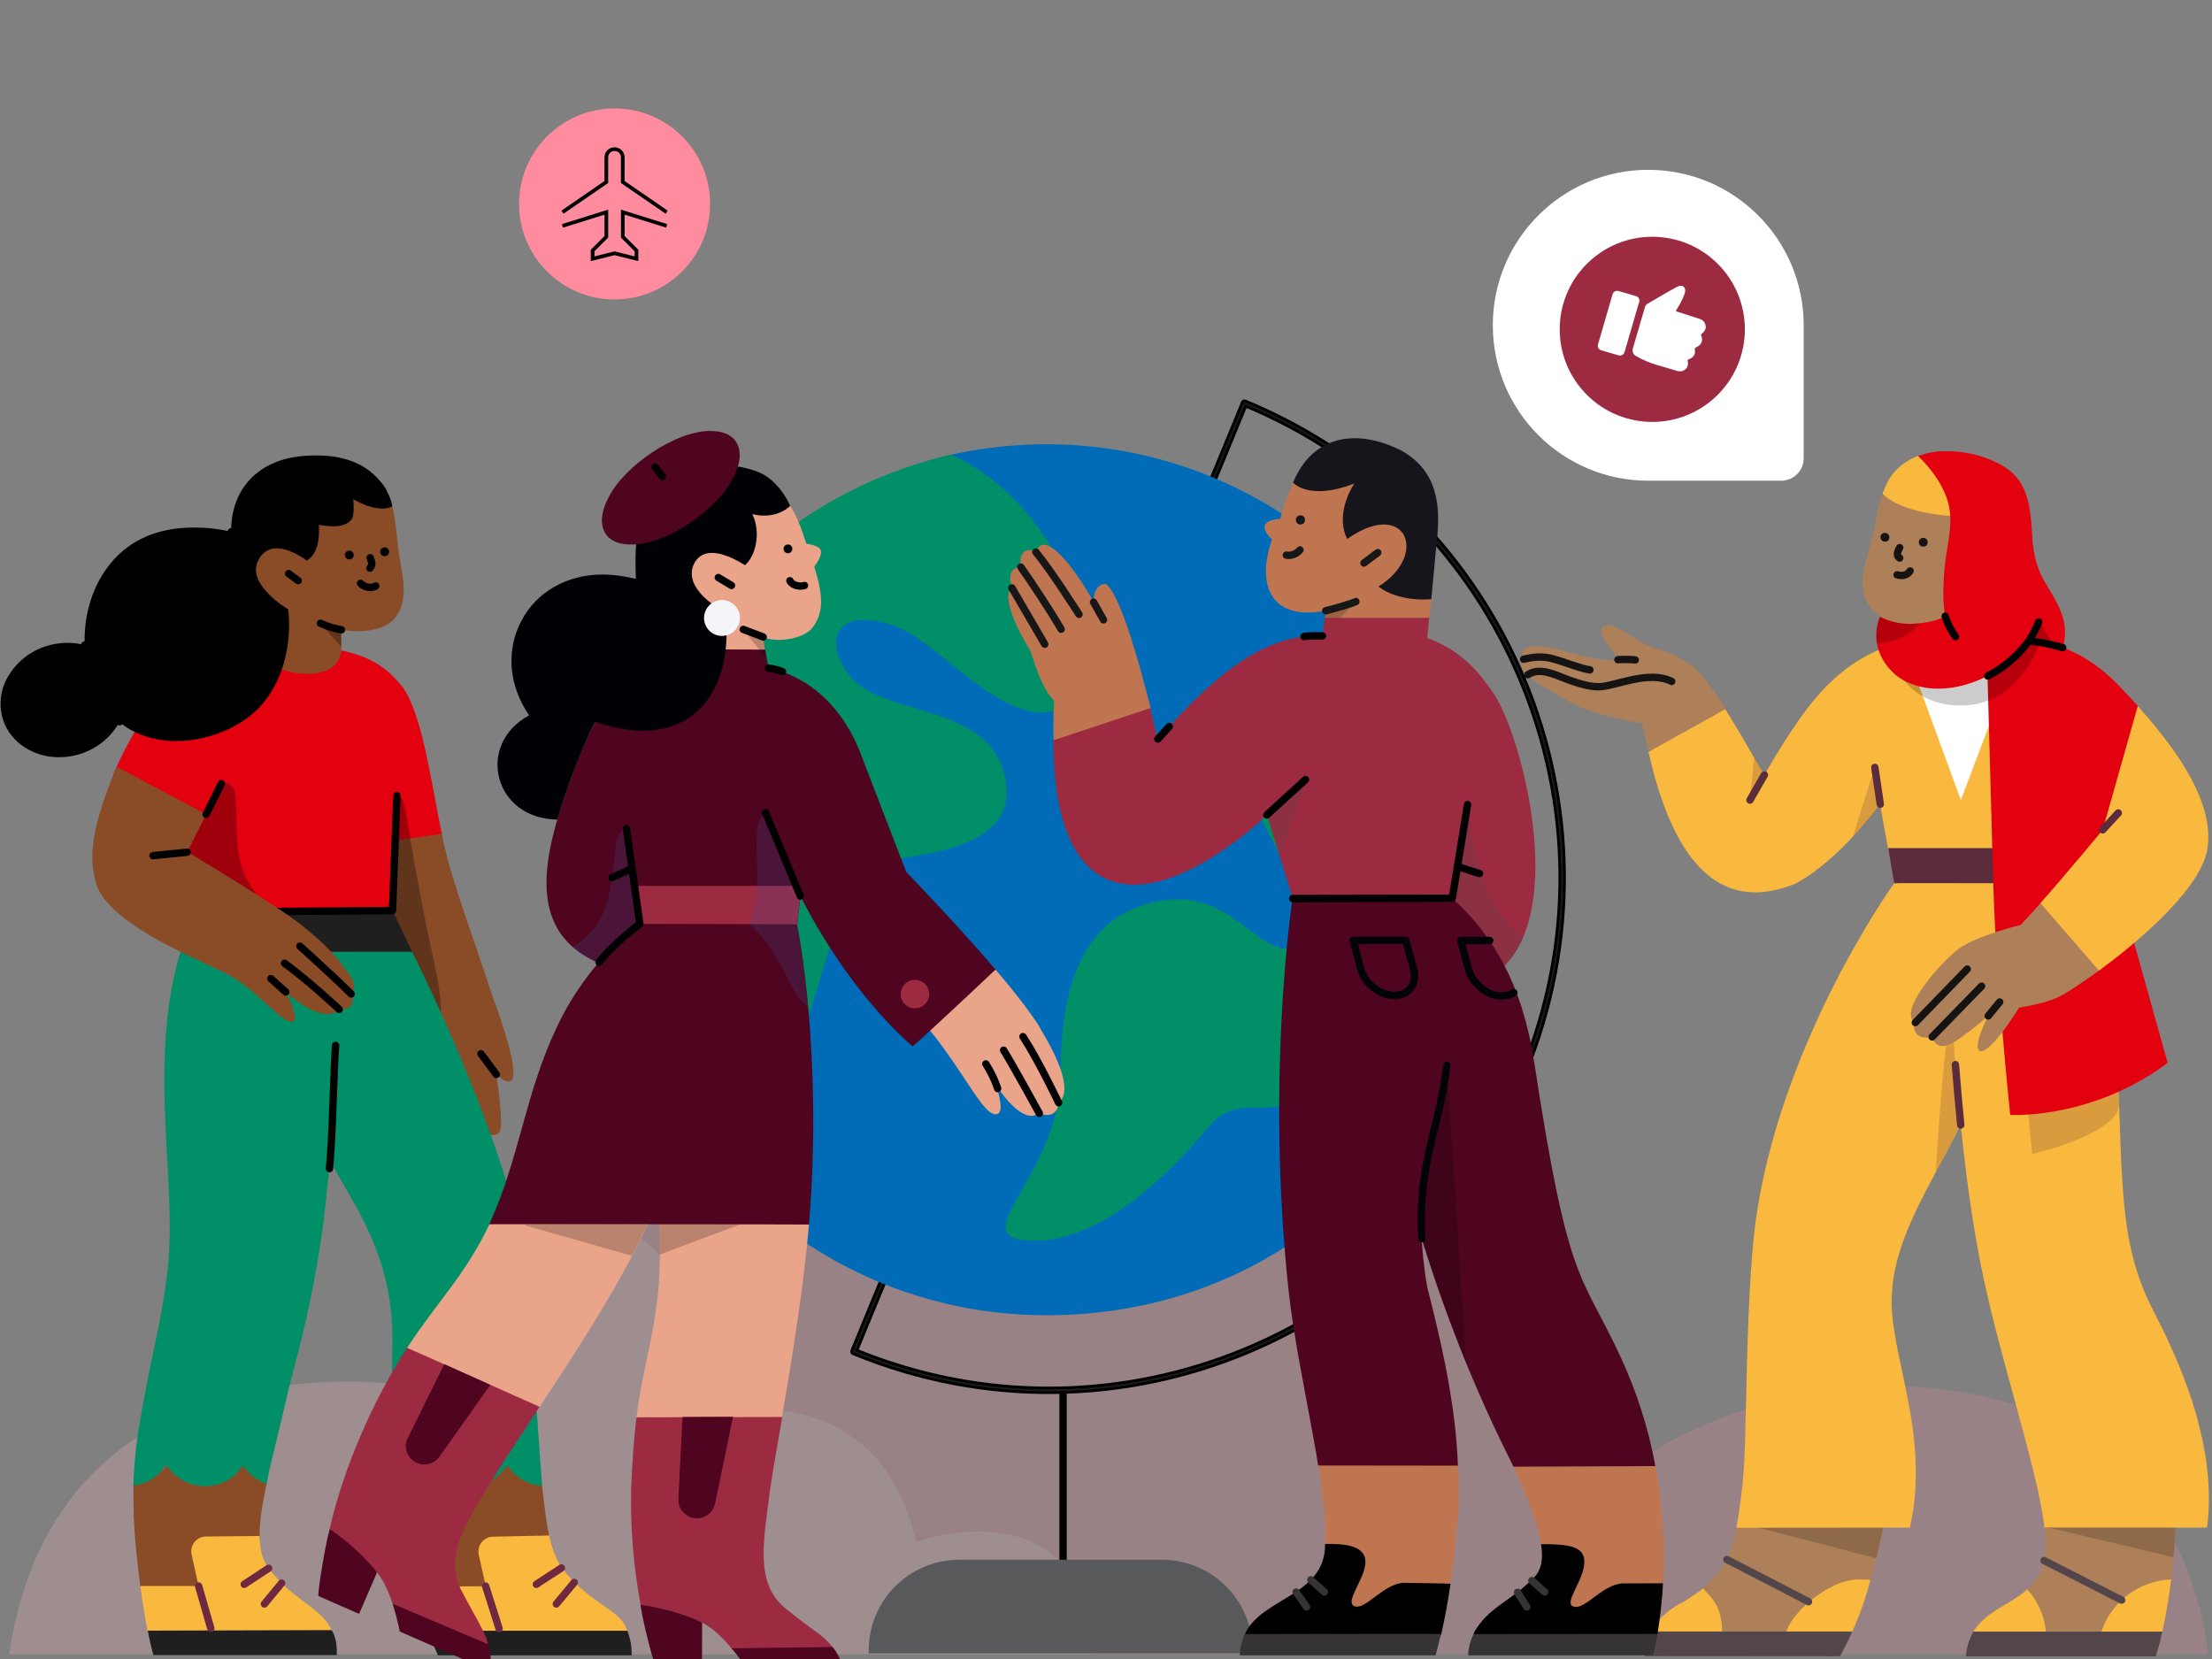 <?xml version="1.0" encoding="UTF-8"?>
<svg xmlns="http://www.w3.org/2000/svg" id="Layer_1" data-name="Layer 1" viewBox="0 0 1200 900">
  <rect x="0" y="0" width="1200" height="900" fill="#808080" stroke="none"/>
  <defs>
    <style>
      .cls-1 {
        stroke: #58595b;
      }

      .cls-1, .cls-2, .cls-3, .cls-4, .cls-5, .cls-6, .cls-7, .cls-8, .cls-9, .cls-10, .cls-11, .cls-12 {
        fill: none;
      }

      .cls-1, .cls-13, .cls-14, .cls-15, .cls-16, .cls-17, .cls-18, .cls-19, .cls-20, .cls-21, .cls-22 {
        isolation: isolate;
      }

      .cls-1, .cls-20, .cls-22 {
        opacity: .3;
      }

      .cls-1, .cls-8 {
        stroke-miterlimit: 10;
      }

      .cls-2, .cls-3, .cls-4, .cls-5, .cls-6, .cls-7, .cls-9, .cls-10, .cls-11, .cls-12 {
        stroke-linecap: round;
        stroke-width: 4px;
      }

      .cls-2, .cls-7, .cls-8 {
        stroke: #000;
      }

      .cls-23 {
        opacity: .2;
      }

      .cls-23, .cls-13, .cls-14, .cls-15, .cls-16, .cls-17, .cls-18, .cls-19, .cls-20, .cls-21, .cls-22, .cls-24, .cls-25, .cls-26, .cls-27, .cls-28, .cls-29, .cls-30, .cls-31, .cls-32, .cls-33, .cls-34, .cls-35, .cls-36, .cls-37, .cls-38, .cls-39, .cls-40, .cls-41, .cls-42, .cls-43, .cls-44, .cls-45 {
        stroke-width: 0px;
      }

      .cls-23, .cls-39 {
        fill: #ff8c9e;
      }

      .cls-13 {
        fill: #171717;
      }

      .cls-13, .cls-14, .cls-15, .cls-16, .cls-17, .cls-18, .cls-19, .cls-21 {
        opacity: .2;
      }

      .cls-14 {
        fill: #4e4e4e;
      }

      .cls-15, .cls-31 {
        fill: #5a2c3c;
      }

      .cls-16 {
        fill: #3c51a3;
      }

      .cls-17 {
        fill: #151413;
      }

      .cls-18 {
        fill: #030202;
      }

      .cls-19 {
        fill: #020308;
      }

      .cls-20 {
        fill: #ababab;
      }

      .cls-3 {
        stroke: #171717;
      }

      .cls-3, .cls-4, .cls-5, .cls-6, .cls-7, .cls-9, .cls-10, .cls-11, .cls-12 {
        stroke-linejoin: round;
      }

      .cls-4 {
        stroke: #151413;
      }

      .cls-5 {
        stroke: #020308;
      }

      .cls-6 {
        stroke: #030202;
      }

      .cls-8 {
        stroke-width: 2px;
      }

      .cls-9 {
        stroke: #5a2c3c;
      }

      .cls-10 {
        stroke: #6e2941;
      }

      .cls-11 {
        stroke: #353333;
      }

      .cls-12 {
        stroke: #52464a;
      }

      .cls-25 {
        fill: #f9b83e;
      }

      .cls-26 {
        fill: #52464a;
      }

      .cls-27 {
        fill: #4f051f;
      }

      .cls-28 {
        fill: #894c27;
      }

      .cls-29 {
        fill: #9c2b42;
      }

      .cls-30 {
        fill: #353333;
      }

      .cls-32 {
        fill: #58595b;
      }

      .cls-33 {
        fill: #1f1f1f;
      }

      .cls-34 {
        fill: #17151c;
      }

      .cls-35 {
        fill: #171314;
      }

      .cls-36 {
        fill: #ad805a;
      }

      .cls-37 {
        fill: #e3000f;
      }

      .cls-38 {
        fill: #bf7550;
      }

      .cls-40 {
        fill: #fff;
      }

      .cls-41 {
        fill: #e9a48a;
      }

      .cls-42 {
        fill: #f4f5f8;
      }

      .cls-43 {
        fill: #010005;
      }

      .cls-44 {
        fill: #006bb7;
      }

      .cls-45 {
        fill: #008f67;
      }
    </style>
  </defs>
  <path class="cls-40" d="M894.17,92.13c46.56,0,84.32,37.77,84.32,84.33v72.13c0,6.79-5.5,12.19-12.19,12.19h-72.13c-46.57,0-84.33-37.76-84.33-84.32s37.77-84.33,84.33-84.33Z"></path>
  <g>
    <path class="cls-29" d="M931.88,143.14c19.61,19.63,19.61,51.42,0,71.03-19.62,19.63-51.42,19.63-71.03,0-19.62-19.62-19.62-51.41,0-71.03,19.61-19.6,51.42-19.6,71.03,0Z"></path>
    <path class="cls-40" d="M911.78,155.03c-.33,0-.64.05-.96.15-1.46.45-10.36,5.68-15.14,8.48l-1.76,1.03c-.76.42-1.32,1.12-1.56,1.96l-6.57,22.49c-.2.75-.14,1.53.14,2.24.3.72.81,1.31,1.47,1.69,3.6,2.09,7.44,3.74,11.42,4.91l11.24,3.29c.42.12.85.18,1.29.18.78,0,1.55-.2,2.22-.58.68-.4,1.25-.96,1.64-1.62.36-.68.54-1.44.51-2.2-.03-.76-.26-1.51-.23-1.57l.13-.17c.65-.63,1.4-.67,2.16-1.21.76-.56,1.32-1.34,1.6-2.24.18-.58.22-1.19.12-1.79-.09-.59-.15-.76,0-1.08l.13-.21c.29-.35,1.2-.65,1.96-1.19.76-.56,1.32-1.34,1.6-2.24.22-.72.24-1.47.05-2.2-.19-.73-.56-1.39-.43-1.56.14-.52.88-.94,1.44-1.54.57-.61.95-1.38,1.07-2.19.12-1.07-.14-2.16-.75-3.05s-1.51-1.54-2.55-1.82l-12.51-4.03c-.47-.17-.25-.53-.03-.89,1.57-2.6,3.36-5.53,4.42-8.72.61-1.77.25-2.82-.15-3.38-.22-.3-.53-.55-.87-.72-.34-.17-.72-.24-1.1-.23h0Z"></path>
    <path class="cls-40" d="M877.33,157.75c-.56,0-1.1.18-1.55.51-.44.33-.77.79-.94,1.32l-7.95,27.33c-.17.64-.09,1.33.24,1.91.33.58.86,1.02,1.51,1.22l9.51,2.76c.22.07.44.09.66.09.55,0,1.09-.18,1.54-.5.45-.33.78-.8.94-1.33l7.95-27.27h0s.01-.02.01-.03h.01s.02-.01.02-.01c.09-.32.12-.64.08-.97-.03-.33-.14-.64-.3-.94-.17-.29-.37-.53-.64-.74-.25-.21-.55-.35-.87-.45l-9.57-2.82c-.21-.05-.43-.09-.65-.09h0Z"></path>
  </g>
  <g>
    <path class="cls-23" d="M217.64,751.33s28.87-106.08,143.82-113.91c0,0,34.95-88.17,133.04-94.77,98.08-6.61,174.42,58.95,216.16,139.64,0,0,85.21-20.17,138.07,21.56,39.82,31.65,38.26,89.74,38.26,89.74,0,0,89.91-66.61,206.42-31.48,96.86,29.22,104.34,135.3,104.34,135.3H4.97c25.73-175.13,212.67-146.08,212.67-146.08Z"></path>
    <path class="cls-20" d="M399.55,765.24s-12.18-97.39-97.22-112.87c-66.26,31.12-84.69,98.95-84.69,98.95,0,0-186.94-29.05-212.67,146.08h589.35c-6.96-93.91-97.38-60.87-97.38-60.87-19.13-85.21-97.38-71.3-97.38-71.3Z"></path>
  </g>
  <g>
    <path class="cls-7" d="M576.71,754.19v116.06"></path>
    <path class="cls-7" d="M463.25,733.21c141.96,58.55,304.64-9.33,363.19-151.29,58.55-141.97-9.32-304.65-151.29-363.2l-211.9,514.49Z"></path>
    <path class="cls-1" d="M463.25,733.21c141.96,58.55,304.64-9.33,363.19-151.29,58.55-141.97-9.32-304.65-151.29-363.2l-211.9,514.49Z"></path>
    <path class="cls-44" d="M567.65,241c-17.62,0-35.49,2.08-51.82,5.7-29.27,6.48-74.09,45.08-74.09,45.08,0,0-53.1,28.23-70.46,54.14-25.13,37.57-39.89,82.9-39.89,131.34,0,130.56,105.69,236.26,236.26,236.26s226.15-96.62,235.74-218.38c.52-6.22.52-11.4.52-17.88,0-16.58-19.43-43-19.43-43,0,0,5.17-39.89-2.33-56.22-37.57-80.56-119.69-137.04-214.5-137.04Z"></path>
    <path class="cls-45" d="M725.67,546.43c-19.69,85.75-46.63,36.53-69.95,64.77-37.56,45.32-73.58,65.53-101.55,61.39-27.98-4.14,21.24-37.3,21.24-90.66s15.54-87.57,55.96-93.52c40.41-5.96,52.59,37.04,77.45,24.09,18.39-9.85-33.16-62.7-37.3-109.33-6.47-69.68,106.22-26.42,110.63-25.13,0,0,.25,0,.25.26,16.84,36.52,24.36,76.68,21.24,116.83v.25c-38.6,49.23-67.88,7-77.98,51.03Z"></path>
    <path class="cls-45" d="M515.83,246.7c6.48,2.6,11.91,5.96,17.36,9.85,51.8,35.75,71.5,114.5,42.22,127.71-29.01,13.21-65.54-36.26-90.41-44.82-43-14.5-36.53,24.36-12.44,36.27,24.09,11.91,64.25,12.18,72.28,44.3,8.29,33.16-25.13,41.71-62.17,46.37-37.05,4.66-40.67,129.01-69.95,118.13-29.27-10.88-58.81-88.08-35.24-181.34,8.03-31.61,2.85-47.92-5.95-56.99v-.26c33.67-50.25,85.23-85.74,144.29-99.22Z"></path>
    <path class="cls-32" d="M630.33,846.16h-109.84c-27.21,0-49.22,22.01-49.22,49.22v1.55h208.27v-1.55c0-27.21-22.01-49.22-49.22-49.22Z"></path>
  </g>
  <g>
    <path class="cls-36" d="M890.78,392.36q0-.07,0,0c-1.27-.21-25.85-3.82-39.05-11.51-1.91-1.13-3.88-2.27-5.8-3.26-10.02-5.64-19.49-11.01-20.48-16.03-.28-1.34.14-2.68,1.13-3.88v-.08c-.14-.28-1.41-2.48-.35-4.38.91-1.69,3.47-2.61,7.56-2.68h.29c4.73,0,10.59,1.63,16.88,3.26,7.27,1.97,15.54,4.24,23.1,4.24,1.55,0,3.1-.08,4.59-.29.07,0,.07-.07.07-.14-1.12-1.06-10.31-10.74-10.02-15.61.07-.85.35-1.49.99-1.97.63-.5,1.41-.78,2.4-.78,3.39,0,8.4,3.04,13.2,6.07,3.4,2.05,6.93,4.24,9.75,5.3,1.42.5,2.83.98,4.25,1.47,6.63,2.27,13.49,4.66,20.48,10.53,4.38,3.67,13.63,17.16,16.31,21.89v.08l-18.37,16.81-23.23,6.36c-.14.21-3.67-15.4-3.67-15.4Z"></path>
    <path class="cls-36" d="M896.01,885.09c-.07,0-.07-.08-.07-.14,4.09-7.41,10.88-11.79,17.94-16.31,3.25-2.12,6.71-4.31,9.96-6.92,7.77-6.22,14.83-14.84,17.66-30.23.29-1.42.43-1.91.56-2.76,0,0,0-.07.08-.07l80.1-3.32c.07,0,.07.07.07.07-1.28,6.79-2.75,13.64-4.31,19.99-1.06,4.1-2.11,8.05-3.25,11.8-3.47,11.72-7.13,21.54-9.89,27.9h-108.85Z"></path>
    <path class="cls-17" d="M948.85,827.31l73.31-1.98c.08,0,.08.07.08.07-.99,5.59-3.04,14.49-4.31,19.99l-69.08-17.93c-.08,0-.08-.14,0-.14Z"></path>
    <path class="cls-36" d="M1088.34,871.53c4.17-2.48,7.84-5.93,11.44-9.25,6.36-5.8,10.88-14.06,9.89-28.82-.07-1.55-.35-3.1-.56-4.8,0,0,0-.08.07-.08l9.6-3.04,61.39,3.18q.07,0,.07.08c-.21,4.59-.5,9.32-1.13,15.96-.35,3.45-.42,5.64-1.2,12-3.45,16.89-9.46,32.85-9.81,33.84l-.08.07-96.77.42c-.07.08,10.67-15.74,17.1-19.56Z"></path>
    <path class="cls-17" d="M1110.31,828.3l69.86.35q.07,0,.07.07c-.29,5.45-.64,10.81-1.13,16.11l-68.87-16.38c-.07,0-.07-.14.08-.14Z"></path>
    <path class="cls-25" d="M952.17,484.11c-14.2,0-26.49-7.13-36.38-21.25-9.04-12.78-16.17-31.3-21.47-54.88v-.07l41.61-23.17h.07c7.56,12.35,11.94,19.91,15.47,26.06,0,.07.08.07.08.14,1.98,3.45,3.82,6.42,5.58,9.32,0,.08.07.08.14,0,1.06-1.84,15.26-27.12,28.11-42.02,25.07-29.53,52.2-31.08,57.36-31.08h.56v-23.17q0-.07.07-.07h53.54q.07,0,.07.07c-.13,2.4-.07,17.3,0,23.81q0,.07.08.07c.49-.07,1.34-.07,2.4-.07,7.91,0,28.47,2.26,49.02,23.44,4.24,4.31,8.12,8.76,11.51,12.43v.08l-19.06,66.89c0,.07-.08.07-.14,0l-11.58-13.28c-.07-.08-.14,0-.14.07l-5.37,41.75s0,.07-.07.07l-93.03,1.42s-.07,0-.07-.08l-6.36-20.55-4.24-23.66c0-.07-.08-.07-.14,0-.78,1.06-6.07,8.2-13.84,16.67-.36.35-.64.7-.99,1.06-7.7,8.27-19.08,19.01-31.01,25.29-7.56,3.04-14.97,4.73-21.75,4.73Z"></path>
    <path class="cls-15" d="M951.6,411.15c0-.08.08-.08.14,0,.56.99,3.32,5.79,5.51,9.25v.07l-7.7,13.28c-.07.08-.14,0-.14-.07l2.19-22.53Z"></path>
    <path class="cls-15" d="M1017.14,416.59l2.9,19.64v.08c-4.66,6.14-9.47,12.07-14.7,17.66-.07.07-.14,0-.14-.08l11.73-37.29c.08-.07.14-.07.21,0Z"></path>
    <path class="cls-40" d="M1037.7,362.69l53.47-1.41c.07,0,.07.07.07.07l-27.4,72.48c0,.07-.14.07-.14,0l-26.06-71.06.08-.08Z"></path>
    <path class="cls-25" d="M913.89,868.63c3.25-2.12,6.78-4.31,9.89-6.85h.07c6.22,6.22,10.45,11.3,10.45,24.51q0,.07-.07.07c-3.47,0-36.3-1.12-38.35-1.2-.08,0-.08-.07-.08-.07.5-1.07,4.31-9.6,18.09-16.46Z"></path>
    <path class="cls-25" d="M1008.32,856.84c2.11,0,4.17,0,6.28.28.08,0,.08.08.08.08-4.1,15.82-9.47,27.12-9.82,27.82l-.07.08c-1.28.07-32.92,1.12-35.6,1.2q-.08,0-.08-.08c.14-8.26,21.47-29.37,39.21-29.37Z"></path>
    <path class="cls-12" d="M981.13,868.91l-44.29-22.88"></path>
    <path class="cls-25" d="M942,828.8c4.24-24.09,4.59-38.01,5.08-63.22l.08-2.54c.64-31.22,1.62-66.6,4.24-91.82,5.43-52.2,25.92-101.57,42.02-133.85,17.24-34.53,33.48-57.35,34.19-58.2h64.97s.08,0,.08.07c7.21,39.77-.43,68.72-14.13,100.15-8.48,19.43-17.3,35.89-25.15,50.51-1.13,2.05-2.19,4.09-3.32,6.14-12.93,24.24-22.82,44.15-23.8,66.96-.57,12,2.4,25.92,5.58,40.68,5.29,25.01,11.36,53.4,4.3,85.04l-94.15.08Z"></path>
    <path class="cls-15" d="M1060.09,542.03c5.43-15.54,30.65-59.55,32.42-62.65,0-.07.14-.07.14,0,7.13,39.84-28.82,130.59-28.89,130.88-.08.14-11.79,22.24-13.42,25.28-.07.08-.14.08-.14,0,.21-5.29,4.59-78.11,9.89-93.51Z"></path>
    <path class="cls-25" d="M1070.75,885.09c-.07,0-.07-.08-.07-.14,4.09-6.64,10.59-10.59,17.02-14.41,4.1-2.48,8.4-5.02,12.01-8.26h.07c5.65,6.22,9.47,14.33,10.03,22.67q0,.07-.08.07l-20.2,2.19-18.79-2.11Z"></path>
    <path class="cls-25" d="M1140.05,885.01c5.43-16.17,20.55-27.55,37.71-28.17.08,0,.08.07.08.07-1.2,9.81-2.83,19.35-4.81,28.18l-10.31,2.19-22.61-2.19-.07-.08Z"></path>
    <path class="cls-12" d="M1150.99,868.06l-42.1-21.46"></path>
    <path class="cls-25" d="M1109.11,828.66c-2.05-17.51-8.98-42.74-16.31-69.57-6.79-24.72-13.77-50.22-18.52-74.38-15.04-77.48-18.71-183.36-16.17-207.51q0-.07.08-.07h65.69c11.22,17.58,22.95,44.77,25.42,113.64.14,3.18.21,6.36.35,9.39v.5c1.84,54.46,2.68,79.46,18.71,110.81l.29.57c9.54,18.71,34.96,68.37,28.68,116.68h-17.03l-71.19-.07Z"></path>
    <path class="cls-15" d="M1087.71,477.05h35.95c11.23,17.59,23.1,44.79,25.57,113.65l.36,9.46v.07c-2.83,15.4-45.07,25.36-47.04,25.79q-.08,0-.08-.08l-14.76-148.89Z"></path>
    <path class="cls-9" d="M1060.8,577.55c.85,10.67,1.77,21.68,2.89,32.77"></path>
    <path class="cls-31" d="M1027.61,479.09l-3.26-18.92q0-.08.08-.08h101.71c.07,0,.07.08.07.08l-2.4,18.92s0,.08-.07.08l-96.13-.08q0,.08,0,0Z"></path>
    <path class="cls-37" d="M1093.5,604.89c-1.63,0-2.68-.07-2.89-.07,0,0-.08,0-.08-.08-.29-2.4-7.77-74.59-9.19-125.58-1.41-51-3.6-129.19-3.66-131.95q0-.07.07-.07l19.14.64c.49-.08,1.34-.08,2.48-.08,3.95,0,11.01.5,19.64,3.61,8.76,3.18,19.06,8.97,29.45,19.64,4.24,4.3,7.91,8.33,11.23,12,0,0,.07.08.14.14l-3.96,25.01-15.26,42.09v.08l35.31,126.28v.08c-35.17,26.2-71.9,28.25-82.42,28.25Z"></path>
    <path class="cls-36" d="M1038.76,342.28c-6.07,0-14.76-4.94-18.22-7.27-.22-.14-.43-.29-.64-.43-14.62-10.1-8.55-27.12-5.51-38,.56-2.12,2.4-9.25,2.89-12.08.85-4.87,1.77-10.74,4.03-16.74.85-2.26,5.72-6,5.8-6.07.13-.07,19.21-10.59,25.49-10.59s13.28-2.26,25.21,3.39c9.89,4.66,19.14,14.62,19.14,35.25v40.83q0,.08-.07.08l-40.83,4.52c-.14-.14-6.85,7.13-17.3,7.13Z"></path>
    <path class="cls-25" d="M1059.66,280.06c-25.28-1.84-35.38-8.83-38.35-12.3v-.07c1.55-4.03,2.54-5.93,3.04-6.85,3.75-6.92,10.18-11.16,16.25-13.55l12.93-1.49s13.28-.57,25.21,5.08c5.23,2.48,11.87,6.85,14.48,14.06v.07c-.5.78-11.09,16.6-33.55,15.05Z"></path>
    <path class="cls-37" d="M1110.6,317.98c-5.3-8.61-7.56-16.09-8.2-27.82-.99-20.28-3.96-32.35-20.13-39.63-11.94-5.65-22.82-5.93-28.95-5.72-4.52.14-8.98,1.2-12.72,2.54-.07,0-.07.07,0,.14,1.2,1.06,14.19,13.2,16.88,27.9,1.34,7.13.14,14.48-1.12,22.24-1.56,8.98-3.26,25.36-1.07,36.8,0,0,0,.08-.07.08-4.66,2.11-8.55,3.04-13.71,3.6-2.05.21-4.87.43-6.78.35-8.61-.42-13.71-3.31-14.76-3.88h-.07c-.29.7-2.89,6.71-1.69,14.41.91,5.29,3.67,11.51,10.31,17.3,1.28.99,2.62,1.9,4.03,2.68,5.43,3.04,11.87,4.66,18.93,4.66,18.15,0,37.85-10.32,49.15-25.79h.08c4.65-.5,17.45,3.11,18.36,3.39,3.82-13.14-2.12-22.81-8.47-33.27Z"></path>
    <path class="cls-21" d="M1034.73,338.47c-8.69-.42-13.71-3.31-14.76-3.88h-.07c-.29.7-2.89,6.57-1.69,14.2l.07.07c.64,0,7.06.07,13.21-2.89,6.84-3.25,9.53-7.21,9.96-7.91-1.41.14-4.87.5-6.71.42Z"></path>
    <path class="cls-21" d="M1113.35,349.91c-1.49-3.95-3.39-7.19-7.06-12.43,0-.07-.14-.07-.14,0-1.28,3.75-2.97,7.28-5.37,10.39-11.3,15.47-31,25.79-49.15,25.79-6.93,0-13.21-1.56-18.58-4.46-.07-.07-.14.08-.07.08,5.29,6.28,14.69,13.41,30.09,13.41,1.27,0,2.54-.07,3.81-.07,24.51-1.69,35.6-23.09,39.7-34.05l.07-.07c2.19.35,4.44.91,6.71,1.41,0,0-.07.08,0,0Z"></path>
    <path class="cls-36" d="M1074.78,570.28c-.13,0-.35,0-.5-.07-.48-.14-.91-.43-1.12-.99-1.63-3.61,4.09-15.54,5.23-17.73,0-.07-.08-.14-.14-.07-1.77,1.55-11.73,10.02-18.09,13.84-2.4,1.42-4.52,2.19-6.35,2.19-4.39,0-5.51-4.38-5.73-4.94,0-.08-.07-.08-.07-.08-1.06.35-2.05.5-3.04.5-2.4,0-4.44-.91-5.65-2.61-1.06-1.56-1.2-3.53-.42-5.58v-.08c-1.49-.85-2.19-2.19-2.27-4.03-.49-9.67,18.23-30.44,26.35-36.16,9.6-6.92,32.5-12.51,33.2-12.72,2.68-2.83,6.42-6.78,10.74-11.79h.07l18.15,15.18,13.49,21.33v.08c-8.97,6.57-16.52,11.44-19.99,13.34-6.22,3.47-14.97,5.3-23.3,6.79,0,0-.08,0-.08.07-.5,1.06-14.69,23.52-20.48,23.52Z"></path>
    <path class="cls-25" d="M1106.99,489.83c14.48-16.31,33.34-39.13,33.7-39.63l8.26-29.1,10.74-37.93c0-.07.07-.07.14,0,29.31,32.5,41.6,58.42,37.36,79.11-5.51,23.17-42.66,52.7-58.48,64.28l-31.72-36.52q-.07-.13,0-.21Z"></path>
    <path class="cls-9" d="M1020.05,436.3l-2.97-19.99"></path>
    <path class="cls-9" d="M957.18,420.4l-7.83,13.63"></path>
    <path class="cls-9" d="M1140.69,450.2l8.47-9.17"></path>
    <path class="cls-4" d="M1048.16,562.52l26.84-27.55"></path>
    <path class="cls-4" d="M1039.05,554.75l28.17-29.03"></path>
    <path class="cls-4" d="M1078.6,551.14l6.22-7.56"></path>
    <path class="cls-4" d="M826.58,357.61c4.81-1.06,9.89-2.05,16.95.08,7.06,2.11,14.06,5.01,19,5.72"></path>
    <path class="cls-4" d="M828.85,366.01c5.01-3.18,10.24-1.55,15.25.14,3.18,1.13,14.62,6.42,23.1,6.42s26.97-9.25,39.69-2.89"></path>
    <path class="cls-4" d="M877.72,357.89s5.24-.43,9.4.14"></path>
    <path class="cls-4" d="M1030.57,297.08s-1.27,2.12-1.27,3.74c.07.78.56,1.49,1.27,1.91"></path>
    <path class="cls-35" d="M1043.35,291.78c1.91,0,3.26,2.12,1.77,4.17-2.05,1.42-4.17.14-4.17-1.76-.07-1.34.99-2.41,2.4-2.41Z"></path>
    <path class="cls-4" d="M1029.16,311.84c3.53,1.06,5.93-.29,7.06-2.12"></path>
    <path class="cls-7" d="M1100.92,347.72c7,.72,10.74,1.63,18.09,3.61"></path>
    <path class="cls-35" d="M1022.59,289.09c1.9,0,3.25,2.12,1.76,4.17-2.05,1.42-4.17.14-4.17-1.76-.07-1.34.99-2.41,2.41-2.41Z"></path>
    <path class="cls-7" d="M1078.31,366.72c8.77-4.44,16.25-10.87,22.11-18.71,1.55-2.19,4.73-8.05,5.58-10.59"></path>
    <path class="cls-7" d="M1055.28,334.3s1.49,5.65,5.59,11.09"></path>
    <path class="cls-26" d="M892.2,898.44c.07-1.13,1.55-9.25,3.67-13.28l.07-.07h108.77c.08,0,.08.07.08.07-1.98,4.59-4.17,9.04-6.64,13.36l-105.94-.08q0,.08,0,0Z"></path>
    <path class="cls-26" d="M1066.52,898.44c.29-4.66,1.69-9.32,4.1-13.28h102.34c.07,0,.07.08.07.08-1.84,8.54-3.53,13.34-3.53,13.34h-102.9q-.08-.07-.08-.14Z"></path>
  </g>
  <g>
    <path class="cls-28" d="M261.85,618.19c3.16,0,3.71-1.95,3.89-2.68.46.19,1.02.28,1.57.28,1.58,0,3.43-.84,3.99-2.31,1.76-5.19-1.49-26.69-2.05-30.58,2.51,2.41,4.54,3.61,6.49,3.8h.28c.75,0,1.39-.36,1.76-.92,3.52-5.09-5.28-30.86-10.75-45.78-.19-.46-.28-.74-.28-.84-3.33-10.1-6.3-18.62-8.8-26.13-4.64-13.53-8.25-24.28-12.52-37.81-2.31-7.59-4.26-15.29-5.74-23.07l-.28-1.11-38.74,3.71v.19c-.09,3.88-.28,15.38,0,18.53,2.13,27.25,12.23,54.49,19.65,74.32,2.5,6.67,4.63,12.51,6.3,17.51.55,1.66,1.11,3.61,1.76,5.64,3.23,10.66,7.69,25.39,14.92,39.76,2.12,4.36,5.47,4.82,6.85,4.82h.74c.94,1.11,2.23,1.76,3.71,1.85.94,0,1.86-.36,2.6-1.11.92,1.3,2.78,2.05,4.63,1.95Z"></path>
    <path class="cls-28" d="M185.13,341.67c2.97.47,5.93.75,8.9.75,7.04,0,16.4-1.49,21.12-8.34,5.74-8.44,3.89-18.91,2.04-29.01l-.18-1.2c-.84-4.63-1.3-9.17-1.76-13.62-1.02-9.64-2.38-18.82-6.4-25.58-7.59-11.86-20.29-4.63-37.71-4.63-2.13,0-3.33-.19-5.65,0-23.17,1.85-37.44,5.56-37.15,31.41.09,11.77,2.12,53.19,2.77,66.16v.1l54.03,24.27v-40.31h0Z"></path>
    <path class="cls-7" d="M161.77,314.99l-5.18-3.81"></path>
    <path class="cls-7" d="M185.21,341.67c-3.61-.83-5.56-1.01-11.4-3.52"></path>
    <path class="cls-7" d="M200.79,302.57l.74,2.04c.37,1.11.19,2.41-.65,3.33l-.19.29"></path>
    <path class="cls-7" d="M203.84,317.87c-1.29,1.01-5.56,1.47-8.24-1.4"></path>
    <path class="cls-24" d="M189.48,303.5c-1.33,0-2.41-1.08-2.41-2.41s1.08-2.41,2.41-2.41,2.41,1.08,2.41,2.41-1.08,2.41-2.41,2.41Z"></path>
    <path class="cls-24" d="M208.66,301.74c-1.32,0-2.41-1.08-2.41-2.41s1.09-2.41,2.41-2.41,2.41,1.08,2.41,2.41-1.07,2.41-2.41,2.41Z"></path>
    <path class="cls-37" d="M212.93,495.31l1.85-39.29,24.84-3.71v-.19c-1.3-6.3-2.51-12.88-3.71-19.27-4.36-23.26-8.8-47.26-17.24-59.87-8.15-9.91-16.03-16.39-33.54-20.1,0,0-.28,7.32-7.69,10.75-3.52,1.3-7.14,1.95-10.85,1.95-10.84,0-22.7-4.92-35.3-14.55h-.19c-13.43,1.95-26.04,7.79-36.23,16.68-11.12,9.82-24.74,32.62-32.43,50.13l-1.02,2.51,41.79,18.99c.65,6.77-.56,13.17-1.67,19.37-2.22,11.86-4.26,23.07,5.38,36.6l.09.09,105.92-.09Z"></path>
    <path class="cls-22" d="M230.16,567.13c.83,0,1.57-.37,2.22-.92,10.65-9.09,7.04-26.31,1.39-52.35-.74-3.43-1.49-7.04-2.31-10.85-4.27-20.94-8.9-47.07-11.12-62.08-1.4-9.17-4.46-9.46-4.82-9.46h-.19v.19l-2.41,62.37c.28,3.06,6.3,73.11,17.24,73.11Z"></path>
    <path class="cls-22" d="M149.36,495.31l-.46-.37c-.19-.09-14.83-11.58-18.45-27.05-2.04-8.53-2.12-17.98-2.22-25.58-.09-6.77-.19-12.13-1.49-14.27-1.57-2.68-3.52-3.25-4.82-3.25-.65,0-1.3.09-1.85.37h-.09l-8.35,16.77c-.09.1-17.98,13.62-20.39,24.09-1.3,5.75,7.69,18.07,13.72,26.31.74,1.02,1.49,2.05,2.13,2.88l.09.09h42.17Z"></path>
    <path class="cls-24" d="M4.43,366.89c4.54-7.7,11.67-13.44,20.2-16.23,3.89-1.29,7.96-1.94,12.05-1.94,3.25,0,6.3.46,9.26,1.2-.83-21.87,8.16-42.34,23.92-53.56,9.45-6.75,21.31-10.19,35.49-10.19,6.67,0,13.43.74,20.01,2.32-.09-23.45,14.92-39.21,39.38-41.14,2.31-.19,4.63-.29,6.77-.29,17.41,0,29.56,5.84,37.41,17.51,1.68,3.25,3.36,6.37,3.82,10.01v.09l-.09.1c-.1,0-1.76,1.11-5.28,1.11-4.46,0-9.74-1.67-15.67-5.01-.21-.08.92,8.34-.92,10.85-1.86,2.5-5.28,3.8-10.1,3.8-2.6-.09-5.1-.28-7.6-.84-.5-.41,1.95,14.27-6.58,19.37l-.09.07-.1-.07c-.09-.1-8.53-6.58-16.22-6.58-4.82,0-8.25,2.5-10.37,7.4-5.47,12.61,16.4,25.58,16.58,25.68,0,0,4.64,29.1-13.81,51.24-10.1,12.05-28.81,20.2-46.7,20.2-8.71.19-17.33-1.95-25.02-6.12-2.13-1.21-4.08-2.6-6.03-4.17-4.07,7.6-11.3,13.99-20.66,17.14-3.89,1.3-7.96,1.95-12.05,1.95-14.08,0-26.31-8.15-30.3-20.11-2.6-7.96-1.58-16.68,2.68-23.81Z"></path>
    <path class="cls-7" d="M46.04,349.83v.83c.92,17.05,7.78,31.79,18.81,40.87"></path>
    <path class="cls-28" d="M263.79,860.78l-3.88-17.51c-.94-4.17,1.66-8.25,5.83-9.17.56-.09,3.81,6.68,4.36,6.68l27.34-7.14c0-.19.46-.46.46-.74-1.02-4.73-1.57-8.44-1.85-10.75-.94-6.95-1.76-14.09-1.95-16.13l-1.76-2.22.18.19c.77.89-12.97-3.06-17.04-9.74l-.19-.28-.19.28c-6.85,11.31-21.5,14.92-32.81,8.06-3.33-2.04-6.12-4.82-8.06-8.06l-.19-.28-.18.28c-4.08,6.77-8.9,9.51-16.78,10.1l-1.95.19-.43,1.63c1.73,18.48,5.35,37.29,10.25,55.18l38.82-.56Z"></path>
    <path class="cls-28" d="M108.12,860.78l-3.88-17.51c-.94-4.17,1.66-8.25,5.83-9.17.56-.09,1.11-.19,1.67-.19h29.1v-.19c-.1-7.13,1.01-15.84,3.8-28.72l-.37-1.01-.09-.56c-5.19-1.85-9.36-4.36-12.23-9.08l-.19-.29-.19.29c-6.85,11.3-21.5,14.92-32.79,8.05-3.34-2.04-6.12-4.82-8.06-8.05l-.19-.29-.19.29c-3.8,6.29-8.9,8.8-16.22,9.64l.19-.46-1.95,2.41c-.09,3.33.09,6.85.09,10.46,0,16.31,2.7,36.51,3.71,44.39l.29,1.67c0,.19.18.28.28.28l31.41-1.95Z"></path>
    <path class="cls-45" d="M111.27,806.29c8.06,0,15.47-3.89,19.92-10.56.28-.46.92-.46,1.2,0,2.97,4.26,7.04,7.41,11.96,9.17l.28.09c.37-1.57.56-3.25.92-4.91,1.49-6.68,3.25-13.81,5.1-21.41,1.57-6.49,3.23-13.25,4.82-20.39v-.09c1.2-5.29,2.59-10.47,4.07-16.13,6.58-24.28,11.68-49.02,15.29-74.04,1.39-10.66,2.68-22.79,3.98-36.14.1-.75,1.02-.92,1.4-.28,2.77,5.18,5.74,10.46,8.8,15.57,15.1,25.75,21.87,45.78,23.53,68.93.46,5.94.29,13.26.19,22.43-.09,5.65-.19,12.13-.19,19.27v.28c0,14.18.56,27.9,1.57,41.79l.1,1.11c.09,1.67.28,3.33.46,4.92v.36c7.5-.46,14.46-4.54,18.71-10.65.29-.47.94-.47,1.21,0,7.23,10.65,21.77,13.81,32.81,6.85,2.87-1.76,5.28-4.08,7.13-6.85.29-.47.94-.37,1.21,0,4.17,6.02,10.84,9.91,18.16,10.46h.19v-.18c-.19-1.95-.29-3.89-.46-6.03-.37-4.44-.65-9.17-1.02-14.18-.56-8.15-1.21-17.51-2.04-27.34v-.28l-.29-5.65c-1.11-25.29-1.95-42.07-6.48-72.74-8.99-61.25-59.58-162.07-60.23-163.37l-15.57-20.11-101.47-2.41-.09.1c-20.67,44.1-18.07,92.29-15.75,134.73,1.2,22.52,2.41,43.74,0,62.37-2.13,17.14-4.92,30.3-7.88,44.29-1.49,7.14-3.06,14.55-4.54,22.71l-.55,3.15c-2.13,11.58-4.27,22.61-5.1,38.74-.09,1.95-.19,3.89-.28,5.84v.19h.19c6.85-.84,13.07-4.64,16.95-10.39.29-.46.94-.46,1.21,0,5.01,6.85,12.51,10.75,20.57,10.75Z"></path>
    <path class="cls-7" d="M182.07,567.13c-1.3,18.71-1.49,47.07-3.33,66.81"></path>
    <path class="cls-33" d="M223.59,516.35c-6.3-13.34-10.57-22.33-10.57-22.33h-106.01l-.09.1c-3.33,7.13-6.12,14.46-8.34,21.96l-.1.28h125.11Z"></path>
    <path class="cls-7" d="M107.11,494.75l105.82-.74,2.41-62.37"></path>
    <path class="cls-28" d="M158.16,554.35c.28,0,.65-.1.92-.19.37-.1.56-.37.65-.75.56-1.3.65-4.91-4.73-15.28,2.97,2.68,14.09,12.05,22.62,12.05,2.41.09,4.72-.84,6.39-2.51h.65c1.3,0,4.54-.19,6.02-2.41,1.02-1.49.94-3.52-.09-6.12.56-.65,3.43-4.17-1.02-10.37-7.23-10.1-12.41-16.03-25.94-26.88-13.34-10.66-59.03-37.99-61.99-39.75l10.19-20.4-48.55-25.75-.65,1.49c-11.96,29.46-15.02,45.68-10.57,61.43,5.19,18.62,39.48,34.57,59.87,44.11,5.18,2.41,9.64,4.44,12.51,6.11,8.06,4.46,15.01,10.94,20.66,16.13,5.74,5.09,10.1,9.09,13.07,9.09Z"></path>
    <path class="cls-7" d="M101.54,462.32l-18.53,1.86"></path>
    <path class="cls-7" d="M269.26,582.88l-8.34-11.21"></path>
    <path class="cls-7" d="M190.5,539.24c-10.2-10.2-27.8-25.95-27.8-25.95"></path>
    <path class="cls-7" d="M184.01,547.58s-15.75-14.83-29.65-25.03"></path>
    <path class="cls-7" d="M155,538.13l-8.05-7.23"></path>
    <path class="cls-22" d="M183.93,341.4c-4.73-1.02-8.35-2.5-10.35-3.38l11.55,12.93v-9.27l-1.2-.28Z"></path>
    <path class="cls-25" d="M180.39,885.44l-.09-.29c-2.97-7.04-8.53-11.11-15.02-15.93-6.2-4.64-13.16-9.82-19.74-18.72-2.96-3.98-4.53-9.45-4.72-16.78v-.46l-29.01.29c-4.44,0-8.06,3.61-8.06,8.05,0,.56.1,1.21.19,1.76l3.81,17.05h-31.61v.19c1.11,8.34,2.87,19.19,4.54,27.15l99.7-2.31Z"></path>
    <path class="cls-25" d="M336.63,893.13l3.71-8.44c-.19-.55-.37-1.11-.56-1.57-3.15-6.49-8.53-9.17-14.82-13.81-6.3-4.63-13.44-9.82-20.11-18.71-2.87-3.89-5.28-10.01-6.95-17.61l-30.3.65c-4.46,0-8.06,3.62-8.06,8.06,0,.55.09,1.2.19,1.76l3.8,17.05-38.73.28c2.32,8.53,4.73,16.13,7.5,23.91l104.35,8.44Z"></path>
    <path class="cls-33" d="M182.72,897.85c.09-4.44-.19-7.69-1.85-11.86l-.94-1.66-99.79.28.28,1.49c1.66,8.05,2.78,11.76,2.78,11.76h99.52Z"></path>
    <path class="cls-33" d="M342.65,898.03v-.19c.1-4.44-.65-8.99-2.31-13.16h-108.05l.1.28c2.96,8.16,5.19,13.07,5.19,13.07h105.07Z"></path>
    <path class="cls-10" d="M304.56,850.6l-13.62,8.89"></path>
    <path class="cls-10" d="M311.52,858.46l-9.72,11.68"></path>
    <path class="cls-10" d="M145.74,850.77l-13.25,8.71"></path>
    <path class="cls-10" d="M152.78,858.84l-9.35,11.31"></path>
    <path class="cls-10" d="M107.75,860.41l6.58,22.89"></path>
    <path class="cls-10" d="M263.43,860.41l7.32,23.08"></path>
    <path class="cls-7" d="M125.44,288.49l1.21,15.84"></path>
    <path class="cls-2" d="M111.82,441.75l8.25-16.58"></path>
  </g>
  <g>
    <path class="cls-38" d="M853.36,879.63c6.29,1.54,47.45-19.92,48.9-20.65v-.08c1.12-21.22-.33-42.85-4.2-63.66,0,0,0-.08-.08-.08l-40.51-8.15-36.22,8.56c-.09,0-.09.08-.09.08,7.74,17.67,13.31,31.71,14.76,41.96.09.32,11.13,40.5,17.43,42.02Z"></path>
    <path class="cls-38" d="M734.45,875.61c6.05,1.45,50.74-15.9,52.28-16.55,0,0,.08,0,.08-.08,2.01-16.29,4.19-29.69,4.6-48.16.08-5.17-.17-10.41-.32-15.73,0,0,0-.09-.09-.09l-35.82-4.92-39.86,4.76c-.08,0-.08.08-.08.08,2.1,13.07,3.55,25.17,3.71,35.09,0,2.66,0,5.01-.08,7.35q0,.08.08.08c12.02.41,9.12,36.55,15.5,38.16Z"></path>
    <path class="cls-38" d="M600.67,317.3c-1.69-1.69-7.9.73-7.26,9.28,0,.08-.08.15-.15.08-7.35-13.87-26.47-41.46-31.22-27.18,0,.08-.09.08-.09.08-6.37-3.87-9.52,2.42-7.99,7.99q0,.08-.08.08c-7.1.09-6.37,7.18-4.76,11.22v.08c-7.9,4.92,8.71,32.84,9.77,33.81,2.33,7.26,6.45,20.89,12.9,27.43v.09c-.32,7.5-.41,14.76-.24,21.3q0,.08.08.08l26.23,1.53h.08l26.3-18.95v-.08c-5.64-22.19-15.49-58.74-23.56-66.81Z"></path>
    <path class="cls-38" d="M701.52,261.8c9.53-20.9,33.73-26.86,57.93-13.8,20.74,11.45,18.07,24.11,16.62,41.07-.41,4.43,1.61,22.51.4,36.06-.32,3.71-.8,7.1-1.12,10l-.24,1.05-56.31,1.62c-.09,0-.17-2.5-.17-2.5l.56-3.87c0-.09-.08-.09-.08-.09-31.22,5.81-37.27-15.89-29.04-38.56v-.08c-6.53-6.38-5.25-10.5,4.43-11.22,0,0,.09,0,.09-.08,1.05-4.84,4.84-15.09,6.93-19.6Z"></path>
    <path class="cls-13" d="M719.19,331.42l-.57,3.71v.08l-.64,8.88c0,.08.08.08.15.08l17.51-17.74c.08-.08,0-.17-.09-.17-9.2,3.39-15.73,4.93-16.37,5.17q0-.09,0,0Z"></path>
    <path class="cls-3" d="M697.81,301.17s4.11.97,7.43-2.83"></path>
    <path class="cls-3" d="M719.19,331.34c3.22-.8,13.31-3.54,16.37-4.99"></path>
    <path class="cls-3" d="M739.92,305.44l7.51-5.64"></path>
    <path class="cls-34" d="M705.47,279.54c3.31.09,3.31,4.93,0,5.01-3.31-.08-3.31-4.92,0-5.01Z"></path>
    <path class="cls-34" d="M779.62,292.22c1.62-16.86,1.06-36.56-19.68-47.93-24.76-12.34-48.09-7.66-58.42,17.43v.09c.57.64,9.12,9.76,33.08.56.09,0,.17.08.09.08-4.6,6.7-9.12,19.62-3.87,29.86,0,.08.08.08.15,0,31.79-22.27,44.38,8.64,16.94,25.82-.08,0-.08.08,0,.15,10.89,8.32,27.35,6.94,28.48,6.78l.08-.08c1.3-12.83,2.59-28.32,3.15-32.75Z"></path>
    <path class="cls-29" d="M810.92,377.24c-11.54-17.74-22.02-25.49-36.55-31.13l-.08-.09,1.05-10.73q0-.09-.08-.09h-56.56q-.09,0-.09.09l-1.21,9.68c0,.08-.08.08-.08.08-36.86-2.18-67.93,32.35-89.23,55.91-.08.09-.16,0-.16,0-.24-1.05-1.61-7.41-3.87-16.7,0-.08-.08-.08-.08-.08l-52.52,17.43-.09.08c.33,86.73,43.82,94.4,95.77,56.96,7.18-4.92,13.88-10.41,20.01-16.62.09-.08.09,0,.17,0l6.85,22.27,7.11,23.08.08.08,47.36,9.28,39.13-9.12h.08l11.38,14.2c.16.64,7.18,30.17,13.63,25.01,5.9-4.76,10.33-11.13,13.4-18.47,17.02-40.1-2.83-111.58-15.41-131.11Z"></path>
    <path class="cls-14" d="M826.26,508.43c-26.63-19.36-29.62-65.68-29.93-71.97,0-.08-.17-.08-.17,0-1.86,11.62-6.46,40.51-8.15,50.91v.08l11.3,14.69c.16.41,11.38,28.07,17.03,21.86,6.29-6.2,9.76-14.68,10.08-15.4q-.15-.09-.15-.16Z"></path>
    <path class="cls-27" d="M879.17,736.11c-21.94-47.04-28.23-37.92-46.86-159.82-6.53-42.68-22.67-69.38-44.38-88.91h-86.65s-.09,0-.09.08c-.4,2.75-14.52,96.98-2.18,212.27,2.66,25.09,8.95,54.7,13.72,81.41.89,4.84,1.69,9.12,2.34,13.8,0,0,0,.08.08.08l75.68.09q.08,0,.08-.09c-1.05-26.86-5.89-55.02-16.61-96.65-1.78-9.12-3.31-26.3-2.99-26.3,6.62,21.45,14.61,44.29,23.96,67.12,7.59,18.56,16.14,37.28,25.74,56.4,0,0,0,.08.08.08,2.02,0,73.83-.32,76.81-.32.08,0,.08-.09.08-.09-3.71-20.65-10.08-40.1-18.8-59.13Z"></path>
    <path class="cls-24" d="M880.8,858.98c-11.06,0-20.5,14.2-26.86,12.66-6.46-1.53,5.57-14.19,5.57-24.44,0-9.03-10.33-9.44-23.4-9.52-.08,0-.08.08-.08.08,1.21,7.74.32,13.72-3.63,17.76-11.95,12.59-23.08,15.49-31.07,27.43-.64,1.05-1.53,2.18-1.94,3.47q0,.09.09.09c3.54.15,93.34,3.39,95.19,3.47h.09l4.43-3.55v-.08c1.45-9.12,2.5-18.23,2.98-27.35q0-.08-.08-.08l-21.3.08Z"></path>
    <path class="cls-5" d="M756.39,540.06c7.91,0,12.59-6.38,10.5-14.28l-4.28-15.65h-28.56l4.19,15.65c2.27,7.9,10.33,14.28,18.15,14.28Z"></path>
    <path class="cls-5" d="M808.18,510.2h-15.73l4.19,15.73c2.18,7.83,10.81,14.37,17.11,14.37,3.31,0,5.73-.65,7.5-1.78"></path>
    <path class="cls-7" d="M701.28,487.45l86.57-.15,8.31-50.84"></path>
    <path class="cls-7" d="M791.24,470.27l11.38,3.63"></path>
    <path class="cls-7" d="M628.11,400.96l6.2-6.85"></path>
    <path class="cls-14" d="M687.25,442.03l6.86,22.11c0,.08.15.08.15,0l14.13-41.14c0-.09-.09-.16-.17-.09l-20.98,19.12q0-.08,0,0Z"></path>
    <path class="cls-7" d="M687.25,442.12l20.98-19.21"></path>
    <path class="cls-7" d="M717.42,344.98s-5.73-.24-10,.32"></path>
    <path class="cls-5" d="M784.87,577.98c-3.8,33.72-15.9,52.84-13.48,93.98"></path>
    <path class="cls-3" d="M561.95,299.48c8.06,9.68,23.4,33.8,23.4,33.8"></path>
    <path class="cls-3" d="M553.8,307.62c4.03,5.65,15.32,22.43,21.86,33.73"></path>
    <path class="cls-3" d="M548.96,318.92s12.18,20.89,17.82,30.58"></path>
    <path class="cls-24" d="M762.03,858.67c-11.06,0-20.66,14.36-26.95,12.83-10.32-3.31,28-35.42-16.13-33.88q-.09,0-.09.08c.24,28.15-34.61,28.97-43.48,48.72v.09c.08.24.56,1.85.64,2.18,0,0,0,.08.09.08l103.42.8h.09l2.26-2.98c2.01-9.03,3.71-18.23,5.01-27.35q0-.08-.09-.08c-1.69-.17-24.76-.48-24.76-.48Z"></path>
    <path class="cls-3" d="M593.26,326.66c1.94,3.55,5.4,9.6,5.4,9.6"></path>
    <path class="cls-11" d="M711.12,857.05l7.35,6.61"></path>
    <path class="cls-11" d="M703.14,863.66l5.64,8.07"></path>
    <path class="cls-11" d="M831.02,857.46l6.94,6.2"></path>
    <path class="cls-11" d="M823.26,863.83l5.01,7.91"></path>
    <path class="cls-30" d="M796.56,898.03h100.2s.09,0,.09-.08c.15-.48,1.21-4.6,2.33-11.45q0-.09-.08-.09l-99.73.09s-.08,0-.08.08c-1.62,3.55-2.66,7.43-2.9,11.38.08,0,.16.08.16.08Z"></path>
    <path class="cls-30" d="M675.3,886.5c-1.62,3.63-2.59,7.58-2.74,11.45q0,.08.08.08h106.09s.08,0,.08-.08c.16-.48,1.21-4.28,2.9-11.45q0-.09-.08-.09c-3.39-.24-103.75.09-106.34.09q0-.09,0,0Z"></path>
    <path class="cls-19" d="M771.39,672.05c3.23,10.32,7.26,23.31,11.62,34.93,3.87,10.5,8.39,22.84,12.19,31.79,0,.08.15.08.15,0-.56-8.8-8.71-136.51-10.48-160.64,0-.08-.16-.08-.16,0-2.98,30.34-14.36,57.93-13.31,93.92Z"></path>
  </g>
  <g>
    <path class="cls-41" d="M362.29,352.63c-2.67-13.64-6.49-34.93-7.63-41.99l.09,4.39c-2.29-11.83-6.48-33.97,6.3-45.42,8.11-7.25,19.56-16.22,31.78-16.22,6.48,0,13.07,6.01,18.79,8.29,8.31,3.06,13.27,6.97,17.08,12.79,3.43,5.15,5.92,11.74,8.69,20.32,0,.1.09.2.19.2,1.33.19,7.15,1.05,7.73,3.72.76,2.96-2.77,7.63-3.53,8.68-.1.1-.1.2,0,.29,5.05,15.84,4.86,24.53-.48,32.07-4.19,6.59-18.51,9.16-26.91,6.11-.19-.09-.39.1-.39.29.2,1.24.77,4.87.96,5.92,0,.19-.1.57-.29.57h-52.39Z"></path>
    <path class="cls-41" d="M345.39,768.89c-.09-.09-.09-.19-.09-.29,3.82-29.96,10.68-45.71,12.4-77.11.48-8.97.39-17.84-.19-27.28,0-.1.1-.3.19-.3,2.77-.57,30.44-7.91,52.68-7.91,7.72,0,26.14,7.62,28.24,8.29.1,0,.2.2.2.29-2.87,34.74-10.12,78.25-14.61,104.11-.09.39-27.77,11.84-51.14,11.74-11.55-.19-26.05-10.5-27.68-11.55Z"></path>
    <path class="cls-18" d="M357.98,680.33c0-6.49-.19-11.36-.47-16.13,0-.2.1-.29.29-.29h43.89l.1.37c-.1-.19-38.75,14.31-43.42,16.23-.19.1-.39,0-.39-.19Z"></path>
    <path class="cls-41" d="M220.95,731.1c15.84-24.52,31.3-39.03,44.47-66.8,0-.09.1-.19.19-.19,4.02-.2,33.88-6.11,39.7-6.11,22.33-.1,45.9,6.01,46,5.91l-.1.3c-14.21,31.96-41.41,73.09-58.31,98.86,0,.1-.09.1-.19.1-1.72.39-23,2.1-43.42-7.06-10.02-4.49-26.52-22.9-28.25-24.72-.19-.09-.19-.19-.09-.29Z"></path>
    <path class="cls-18" d="M285.08,664.3c10.98-.09,60.88-.47,65.65-.19.19,0,.29.19.19.39-2.66,5.53-5.15,11.07-8.11,16.6-.1.1-.19.19-.29.1-3.34-.96-48-13.65-57.55-16.41-.29,0-.19-.48.1-.48Z"></path>
    <path class="cls-41" d="M559.54,605.33c-6.78,0-14.31-9.64-17.84-14.7-.2-.29-.67-.09-.57.29.96,4.3,3.62,12.89-.57,13.55-4.77.77-11.08-10.11-19.19-22.13-5.82-8.78-12.7-18.61-19.75-26.72-.1-.1-.1-.29.09-.39,3.15-2.19,34.26-27.19,38.17-29.2.1-.1.29,0,.29.09,11.07,12.89,19.09,23.58,23.66,30.74v.09c.48,1.63,21.19,32.07,10.59,41.32-.1,0-.1.1-.1.2-.29,2.86-1.8,6.39-6.29,6.39-1.24,0-2.67-.29-4.1-.76h-.19c-1.24.57-2.67,1.33-4.2,1.23Z"></path>
    <path class="cls-27" d="M494.84,567.45c-34.07-29.88-56.12-72.34-60.22-80.55-.1-.29-.47-.19-.47.1l-1.63,14.21c0,.1-.1.29-.29.29l-83.21.2q-.1,0-.19.09c-1.44,1.44-20.52,22.43-20.62,21.96-7.35-2.67-13.08-6.12-17.66-10.12-26.15-23.09-10.21-65.84,2.57-100.48,7.06-17.84,14.61-32.35,19.66-37.89,10.98-12.12,27.78-15.37,30.83-15.84.19,0,.29-.19.19-.29-.37-2.1-.95-4.2-1.33-6.39,0-.2.1-.29.19-.29,3.92-.48,48.58,0,52.2,0,.1,0,.29.09.29.19.2,1.34,1.53,8.49,1.73,9.74,0,.1.09.19.19.19,3.62.48,35.4,6.4,50.67,48.48l23.86,61.94s0,.09.09.09c1.14,1.16,27.11,28.06,48.2,52.68.1.09.1.29,0,.37-2.96,2.87-41.61,39.23-44.75,41.42-.1,0-.2,0-.29-.09Z"></path>
    <path class="cls-16" d="M327.83,523.54c-7.54-2.76-12.7-6.01-17.08-9.74-.19-.09-.09-.37.1-.47,18.42-9.54,20.52-30.34,22.15-45.32,1.05-9.64,1.8-17.37,6.58-18.43.19,0,.29.1.29.2l7.25,51.24c0,.1,0,.19-.09.19-1.34,1.53-18.9,22.9-19.19,22.33Z"></path>
    <path class="cls-18" d="M404.37,342.13c4.3,2.29,8.49,3.25,9.45,3.43.1,0,.19.1.19.2l1.06,6.48.66,4.1c0,.29-.29.48-.47.2l-11.27-14.03c-.09-.2.2-.57.39-.39Z"></path>
    <path class="cls-43" d="M302.17,444.62c-34.54-.58-43.99-40.85-15.37-56.4.1-.1.19-.29.1-.39-10.88-15.93-12.51-34.93-4.1-50.96,8.21-15.74,24.72-25.19,44.08-25.19,5.73,0,11.74.86,17.76,2.29.19,0,.39-.1.29-.29-.29-12.78-1.91-37.79,15.37-50.96,13.74-10.41,34.54-13.17,50.76-6.78,7.55,2.96,13.65,9.92,17.56,18.32.1.1,0,.2-.09.3-.86.86-5.53,5.15-14.03,5.15-1.91,0-3.92-.19-5.92-.76-.2-.1-.39.19-.29.37,4.19,8.4,2.39,21.47-4.02,27.19-.09.1-.19.1-.29,0-1.33-.76-9.92-6.48-17.74-6.58-4.77,0-8.11,2.19-10.02,6.58-5.63,13.47,15.46,24.72,17.18,25.68.09,0,.09.1.09.19,4.96,40.75-17.17,77.49-70.52,59.26-.1,0-.29,0-.29.1-1.43,2.57-11.36,22.99-20.23,52.59-.1.19-.2.29-.29.29Z"></path>
    <path class="cls-6" d="M428.51,315.03c1.43,2.87,5.72,3.34,7.92,2.59"></path>
    <path class="cls-43" d="M427.46,300.14c1.32,0,2.39-1.07,2.39-2.39s-1.07-2.39-2.39-2.39-2.38,1.08-2.38,2.39,1.07,2.39,2.38,2.39Z"></path>
    <path class="cls-6" d="M403.22,341.45s7.16,2.67,10.78,4.1"></path>
    <path class="cls-6" d="M389.67,313.3l7.16,4.3"></path>
    <path class="cls-42" d="M391.67,344.99c5.38,0,9.74-4.36,9.74-9.74s-4.36-9.73-9.74-9.73-9.73,4.36-9.73,9.73,4.36,9.74,9.73,9.74Z"></path>
    <path class="cls-27" d="M265.81,664.12c-.2,0-.29-.2-.2-.39,16.23-35.4,19.37-71,36.74-107.07,11.93-25.38,30.73-45.61,44.75-55.35,0,0,.1-.1.2-.1,2.86,0,80.64-.29,84.93.2.1,0,.19.09.19.19.87,3.63,13.94,71.96,6.49,162.42,0,.2-.09.29-.29.29-7.15-.19-163.18-.19-172.82-.19Z"></path>
    <path class="cls-16" d="M432.13,501.41c-2.19,0-20.89.09-24.91.09-.29,0-.37.29-.19.48,10.21,8.29,16.6,21.95,22.72,33.4,3.25,5.92,6.86,9.64,8.11,10.88.19.19.47,0,.47-.2-.37-4.68-3.25-31.58-6.01-44.47.09-.1,0-.19-.2-.19Z"></path>
    <path class="cls-27" d="M342.24,295.37c-15.46.1-19.56-11.74-12.12-25.48,8.69-17.46,36.93-36.45,55.45-36.07,15.47-.09,19.57,11.74,12.12,25.48-8.68,17.47-36.74,36.56-55.45,36.07Z"></path>
    <path class="cls-7" d="M341,472.01l-8.97,4.1"></path>
    <path class="cls-29" d="M347.2,501.21l-2.86-20.61h87.22l2.59,5.43-1.73,15.37-85.21-.2Z"></path>
    <path class="cls-16" d="M406.57,501.5c4.86-12.78,4.39-26.14,4-36.73-.39-10.88-.76-19.47,4.49-23.67.09-.09.37-.09.37.1,6.69,16.51,15.75,37.79,18.61,44.75v.1c-.1.96-1.53,13.27-1.72,15.08,0,.09-.1.19-.29.19l-25.48.19Z"></path>
    <path class="cls-7" d="M339.85,449.49l7.25,51.72s-14.03,10.41-22.13,20.8"></path>
    <path class="cls-7" d="M434.15,486.04l-18.8-45.14"></path>
    <path class="cls-27" d="M405.89,906.32c-1.82-2.96-6.11-8.78-9.06-12.12-.1-.1-.1-.29,0-.39,6.11-5.62,54.68-1.14,54.68-.47,2.77,2.96,5.63,9.16,6.02,12.7,0,.19-.1.29-.29.29h-51.34Z"></path>
    <path class="cls-29" d="M396.54,893.91c-3.72-4.58-10.02-10.97-15.65-13.64-1.05-.29-30.83-8.88-33.21-9.55-.09,0-.19-.09-.19-.19-3.92-21.47-5.63-42.38-5.06-63.84.57-13.27,1.43-26.72,2.87-37.6,0-.1.09-.2.29-.2,4.68,0,72.72-.19,78.44-.19.19,0,.29.19.29.29-.19.86-.57,3.15-.86,4.87-2.19,12.4-4,23.18-5.63,33.59-3.15,26.44-8.78,50.1,7.35,64.32,3.92,3.25,7.45,5.91,11.27,8.87,6.96,5.25,10.02,6.69,14.79,12.41.2.19,0,.47-.19.47-5.72.1-51.44.57-54.2.67q-.19-.19-.29-.29Z"></path>
    <path class="cls-27" d="M356.37,906.12c-2.67-6.77-7.45-25.67-8.88-35.2,0-.2.1-.29.29-.29,2.67.37,20.13,3.15,32.93,9.54.1,0,.19.1.19.29,0,2.1-.09,23-.09,25.58,0,.19-.1.29-.29.29h-23.86c-.1,0-.19-.1-.29-.2Z"></path>
    <path class="cls-29" d="M496.36,547.02c-4.29,0-7.72-3.43-7.72-7.72s3.43-7.73,7.72-7.73,7.73,3.43,7.73,7.73-3.43,7.72-7.73,7.72Z"></path>
    <path class="cls-7" d="M416.87,362.45s3.43.29,7.62,1.9"></path>
    <path class="cls-27" d="M378.03,823.68c-5.53.09-10.41-4.96-10.02-10.51,0,0,2-40.55,2.2-44.18,0-.19.09-.29.29-.29l26.81-.1c.2,0,.29.2.29.29l-9.64,46.67c-1.05,4.87-5.15,8.12-9.92,8.12Z"></path>
    <path class="cls-27" d="M216.85,885.03c-.57-3.25-2.29-10.11-3.73-14.5-.09-.19.1-.39.29-.39,3.53.86,24.53,5.06,25.58,5.35h.1c1.14.67,24.24,15.56,25.76,16.51.1,0,.1.09.1.09,1.43,4.1,1.62,10.59.57,13.94-.1.19-.2.19-.39.19-3.82-1.72-45.52-19.95-48.2-21.09l-.09-.1Z"></path>
    <path class="cls-29" d="M212.93,869.96c-2.39-7.35-5.43-13.45-8.39-16.9-.67-.66-23.76-21.85-25.58-23.48-.1-.09-.1-.19-.1-.29,7.73-33.69,23.38-69.09,41.8-97.91.09-.09.19-.19.29-.09,4,1.53,66.61,29.67,71.47,31.77.19.1.19.29.1.39-8.02,12.5-17.47,26.53-24.43,37.5-11.93,20.42-27.77,41.03-18.42,60.59,2.29,4.59,4.58,8.59,6.78,12.7,3.53,6.39,6.68,11.84,8.29,17.27.1.2-.19.39-.37.29-5.25-2.19-48.87-20.7-51.34-21.76q-.1,0-.1-.09Z"></path>
    <path class="cls-27" d="M172.66,865.57c.29-6.3,3.82-27.19,6.12-35.79.09-.2.29-.29.37-.1,16.7,11.64,24.43,22.05,25.29,23.29.1.09.1.19,0,.29-.76,1.72-8.59,19.75-9.54,22.05-.1.09-.2.19-.39.09l-21.76-9.54c0-.1-.1-.2-.1-.29Z"></path>
    <path class="cls-27" d="M230.21,794.46c-7.15.2-12.5-8.01-8.97-14.4,0,0,18.03-36.56,19.66-39.8.09-.09.19-.19.37-.09l24.43,10.97c.19.1.19.29.1.39l-27.39,38.75c-1.9,2.57-4.96,4.19-8.21,4.19Z"></path>
    <path class="cls-7" d="M355.41,253.39l4,5.15"></path>
    <path class="cls-6" d="M574.32,598.26s-10.78-22.72-19.36-35.89"></path>
    <path class="cls-6" d="M563.83,603.99s-14.7-26.82-19.37-34.26"></path>
    <path class="cls-6" d="M541.21,590.53s-1.72-5.92-6.39-13.37"></path>
  </g>
  <g>
    <path class="cls-39" d="M333.4,162.44c28.61,0,51.81-23.19,51.81-51.81s-23.19-51.81-51.81-51.81-51.81,23.19-51.81,51.81,23.19,51.81,51.81,51.81Z"></path>
    <g>
      <path class="cls-8" d="M361.65,115.1l-23.8-16.36v-13.38c0-2.47-1.99-4.46-4.46-4.46s-4.46,1.99-4.46,4.46v13.38l-23.8,16.36"></path>
      <path class="cls-8" d="M305.14,122.53l23.8-7.44v13.38l-7.44,7.44v4.46l11.9-2.97,11.9,2.97v-4.46l-7.44-7.44v-13.38l23.8,7.44"></path>
    </g>
  </g>
</svg>
